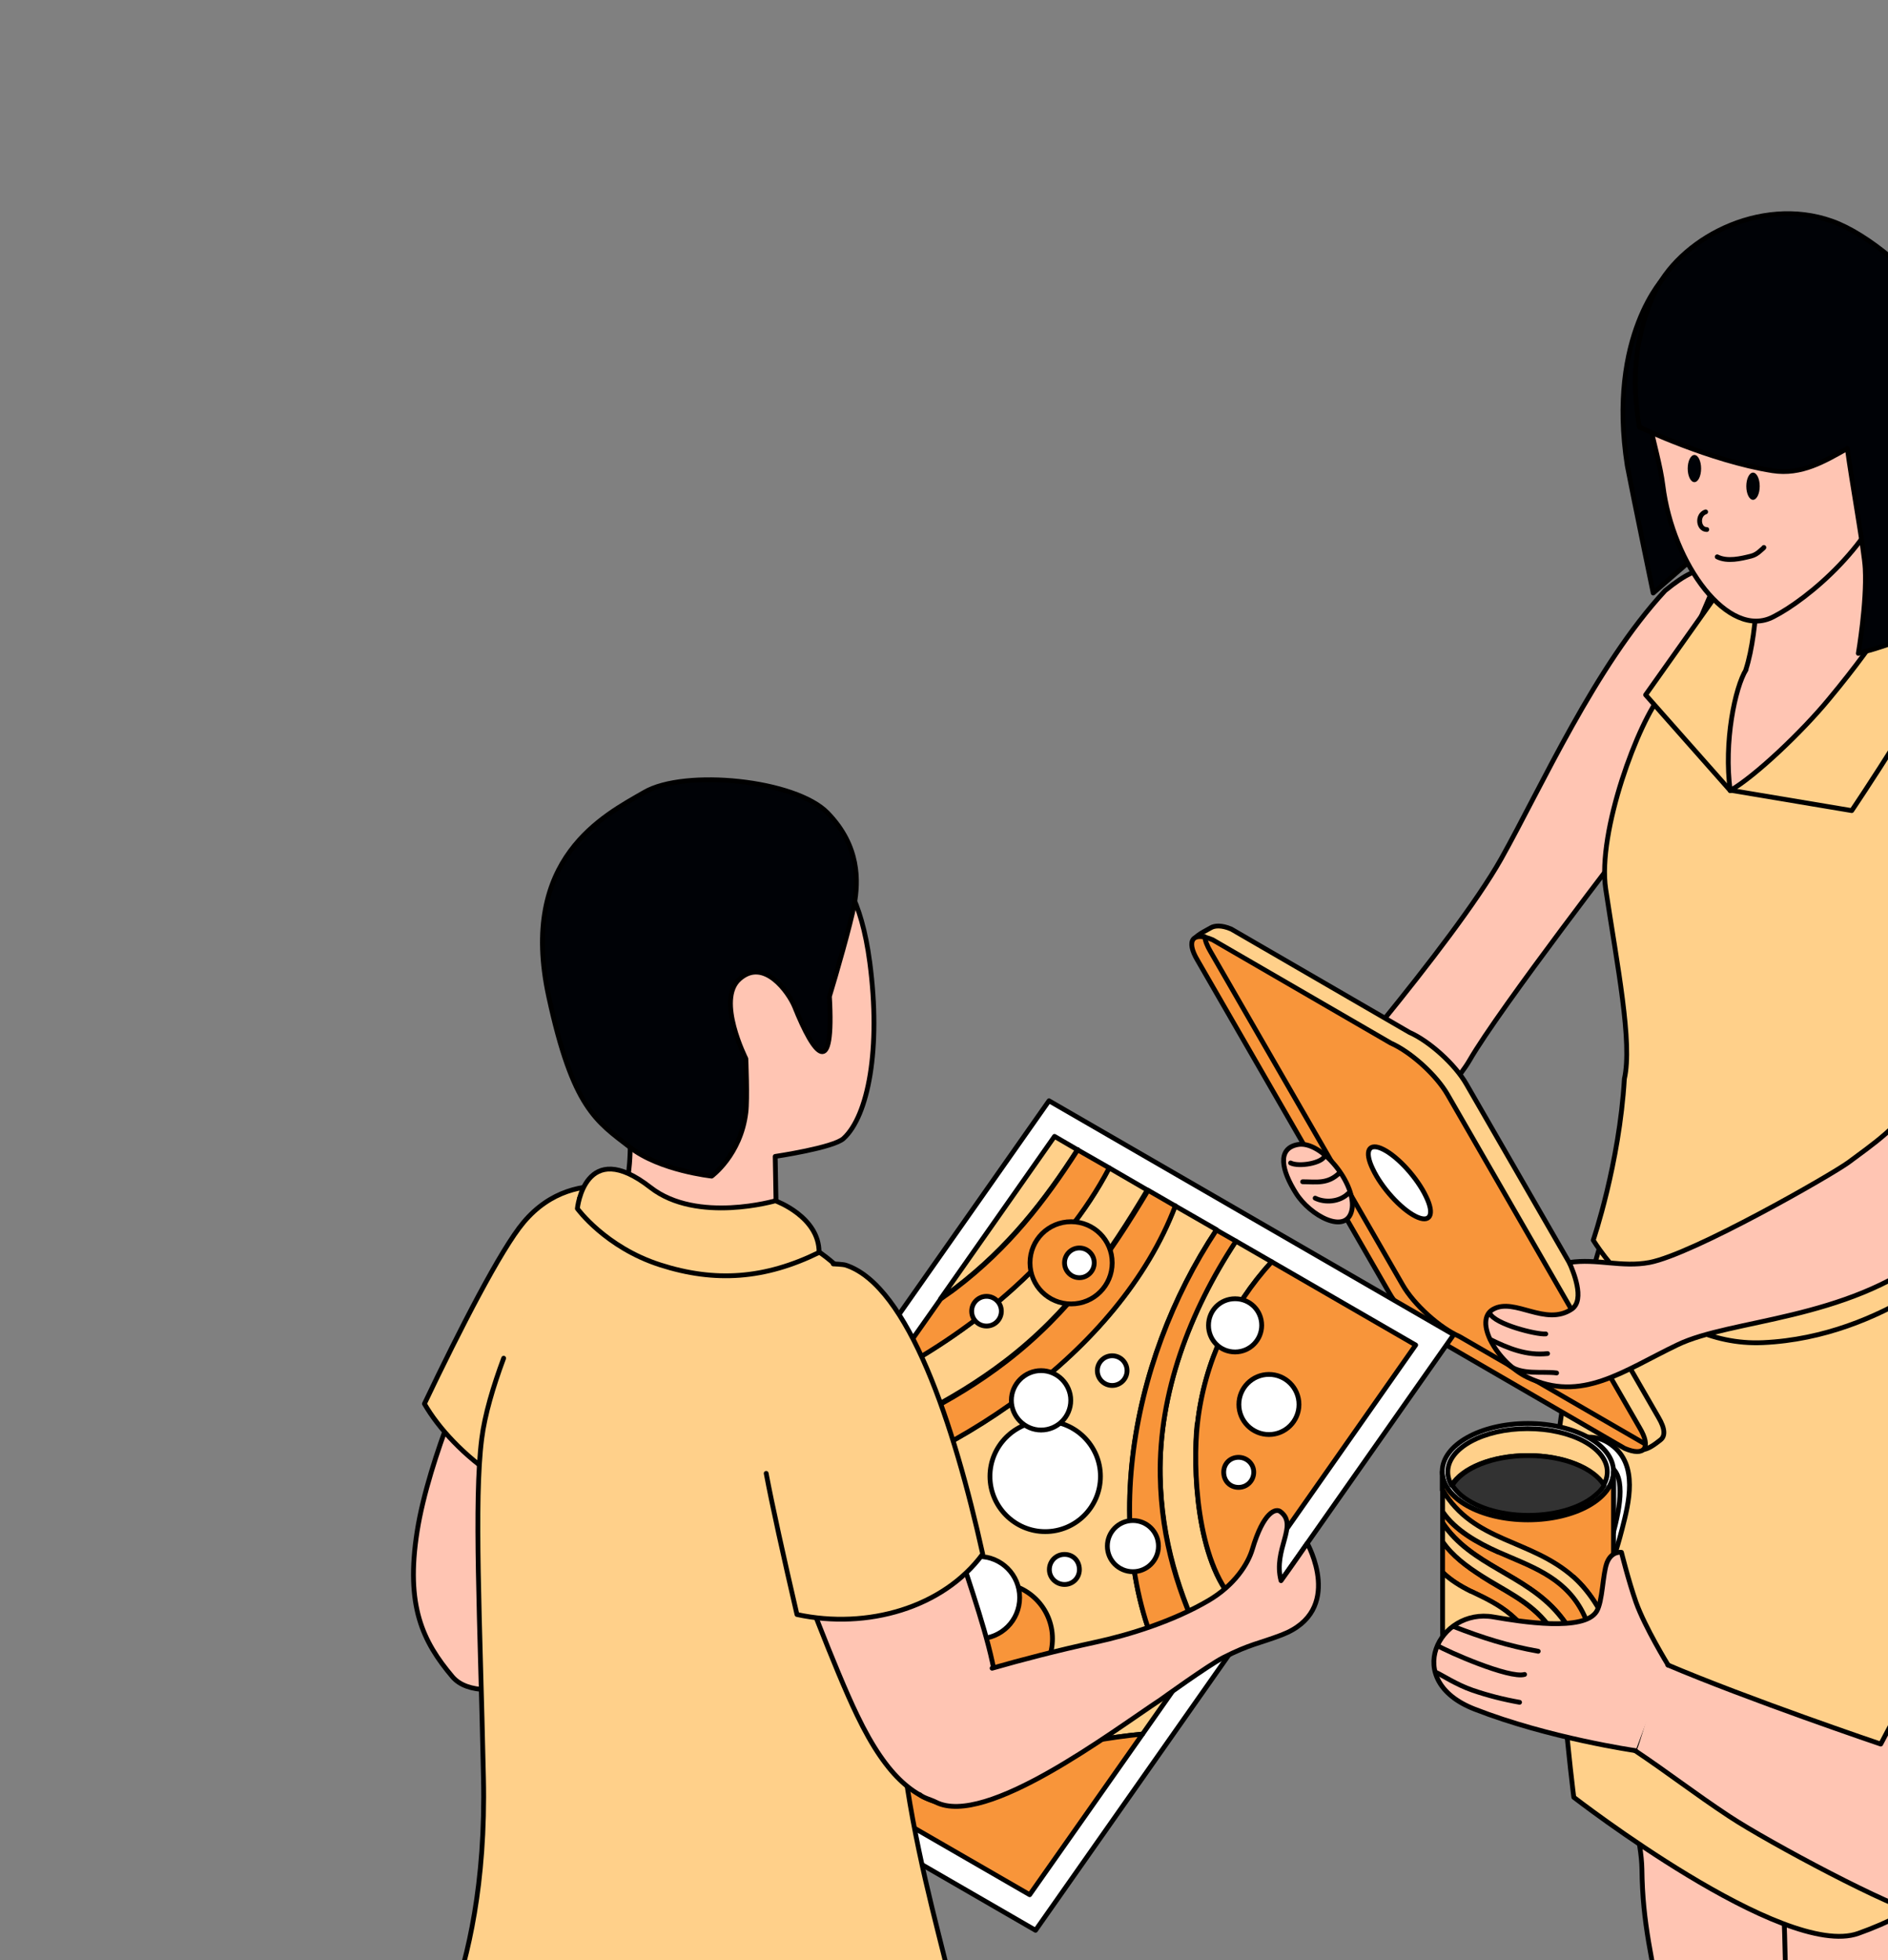 <?xml version="1.0" encoding="UTF-8"?> <svg xmlns="http://www.w3.org/2000/svg" width="236" height="245" viewBox="0 0 236 245" fill="none"><rect x="0" y="0" width="236" height="245" fill="#808080" stroke="none"/> <g clip-path="url(#clip0_346_2301)"> <path d="M162.76 139.611C162.76 139.611 181.653 117.988 187.652 107.323C192.701 98.299 199.412 83.238 208.13 73.826C213.301 69.596 214.271 71.294 217.067 73.185C232.619 83.706 203.846 104.766 203.846 104.766C203.846 104.766 187.446 126.01 183.691 132.53C181.706 136.028 171.046 147.643 171.046 147.643L162.76 139.611Z" fill="#FFC5B3" stroke="black" stroke-width="0.6" stroke-miterlimit="10" stroke-linecap="round" stroke-linejoin="round"></path> <path d="M224.692 231.28C226.333 226.876 199.574 213.663 199.574 213.663C199.574 213.663 205.108 226.582 205.238 233.577C205.324 240.572 206.484 244.476 207.994 253.111C209.418 261.229 210.312 295.503 210.355 306.254C210.398 317.006 200.955 327.181 198.539 331.067C196.079 334.953 203.89 341.042 209.803 335.341C215.716 329.642 216.363 328.562 219.686 326.793C223.009 325.022 225.512 317.379 222.88 308.873C220.247 300.41 223.365 289.484 226.171 274.802C228.976 260.122 223.053 235.685 224.736 231.28H224.692Z" fill="#FFC5B3" stroke="black" stroke-width="0.6" stroke-miterlimit="10" stroke-linecap="round" stroke-linejoin="round"></path> <path d="M242.799 210.425C236.196 206.452 222.405 226.272 222.405 226.272C222.405 226.272 223.021 237.739 223.151 244.691C223.237 251.686 224.606 258.181 226.678 266.126C228.749 274.114 234.161 303.994 233.544 317.101C233.038 327.841 223.829 339.703 221.413 343.589C218.953 347.475 226.764 353.564 232.677 347.864C238.59 342.208 239.237 341.085 242.56 339.315C245.883 337.544 248.387 329.901 245.754 321.395C243.121 312.932 245.025 296.558 246.658 280.158C248.138 265.285 243.723 245.429 244.759 240.852C246.76 228.291 248.365 214.81 242.021 211.01L242.799 210.425Z" fill="#FFC5B3" stroke="black" stroke-width="0.6" stroke-miterlimit="10" stroke-linecap="round" stroke-linejoin="round"></path> <path d="M201.1 152.172C201.1 152.172 194.653 171.521 194.352 185.899C194.006 203.56 196.725 224.631 196.725 224.631C196.725 224.631 222.965 244.968 232.287 241.644C247.349 236.289 254.859 224.458 254.859 224.458C254.859 224.458 253.259 183.022 245.836 156.683C238.413 130.387 203.429 135.699 202.826 149.43L201.1 152.172Z" fill="#FFD08A" stroke="black" stroke-width="0.6" stroke-miterlimit="10" stroke-linecap="round" stroke-linejoin="round"></path> <path d="M239.064 77.909C239.064 77.909 229.655 85.422 226.332 88.013C223.139 90.517 217.873 96.865 217.399 97.426C217.399 97.426 217.355 97.426 217.312 97.426C217.398 96.389 218.003 87.969 221.326 78.989C222.362 76.181 220.808 67.891 220.808 67.891C220.808 67.891 219.47 67.546 217.571 67.243C214.723 70.395 210.801 83.236 207.78 86.689C204.845 90.058 199.637 103.967 200.717 111.128C202.16 120.697 204.082 130.313 203.046 134.847C202.421 145.44 199.155 155.002 199.155 155.002C199.155 155.002 207.256 168.412 220.377 167.807C235.697 167.117 246.573 156.322 246.573 156.322C246.573 156.322 242.167 146.81 242.921 131.257C243.904 110.998 261.851 113.448 257.277 95.27C255.895 89.743 239.064 77.909 239.064 77.909Z" fill="#FFD08A" stroke="black" stroke-width="0.6" stroke-miterlimit="10" stroke-linecap="round" stroke-linejoin="round"></path> <path d="M236.302 76.267C236.302 76.267 232.417 82.486 228.533 86.372C224.649 90.258 216.276 98.764 216.276 98.764L231.468 101.312C231.468 101.312 242.344 85.206 242.819 81.665C244.07 72.295 236.302 76.267 236.302 76.267Z" fill="#FFD08A" stroke="black" stroke-width="0.6" stroke-miterlimit="10" stroke-linecap="round" stroke-linejoin="round"></path> <path d="M216.017 72.295L205.702 86.847L216.276 98.807L220.893 74.8L216.017 72.295Z" fill="#FFD08A" stroke="black" stroke-width="0.6" stroke-miterlimit="10" stroke-linecap="round" stroke-linejoin="round"></path> <path d="M203.407 58.187C204.141 62.03 206.65 74.12 206.65 74.12L221.757 60.983L208.111 34.567C208.111 34.567 200.877 41.895 203.407 58.187Z" fill="#000206" stroke="black" stroke-width="0.6" stroke-miterlimit="10" stroke-linecap="round" stroke-linejoin="round"></path> <path d="M218.262 83.695C216.881 85.897 215.456 92.763 216.276 98.807C219.384 97.037 225.296 91.424 228.663 87.322C235.525 79.075 237.467 74.8 237.467 74.8L238.546 50.835L219.772 69.187C219.772 69.187 219.902 78.643 218.218 83.738L218.262 83.695Z" fill="#FFC5B3" stroke="black" stroke-width="0.6" stroke-miterlimit="10" stroke-linecap="round" stroke-linejoin="round"></path> <path d="M229.439 35.334C223.009 30.93 210.65 29.516 206.032 44.931C204.601 49.714 207.266 55.876 207.862 60.678C209.085 70.538 216.076 80.02 221.67 77.088C225.857 74.973 234.575 67.848 236.689 59.342C239.106 49.799 234.403 38.745 229.439 35.291V35.334Z" fill="#FFC5B3" stroke="black" stroke-width="0.6" stroke-miterlimit="10" stroke-linecap="round" stroke-linejoin="round"></path> <path d="M229.022 27.65C219.96 24.412 209.696 29.96 206.682 36.901C203.381 44.5 204.543 50.665 204.914 53.366C204.914 53.366 213.707 57.578 221.562 58.83C225.187 59.391 228.069 57.647 230.917 56.049C231.435 60.022 233.065 68.97 233.151 71.087C233.367 75.361 232.288 81.665 232.288 81.665C232.288 81.665 243.811 78.902 247.005 73.677C250.198 68.496 247.523 47.338 242.43 39.004C239.625 34.384 233.511 29.248 229.022 27.65Z" fill="#000206" stroke="black" stroke-width="0.6" stroke-miterlimit="10" stroke-linecap="round" stroke-linejoin="round"></path> <path d="M152.014 118.669L176.01 160.294C177.434 162.799 180.671 165.692 183.131 166.771L204.706 181.108C205.691 181.533 207.036 180.364 207.551 179.971C208.145 179.518 208.19 178.627 207.3 177.134L183.304 135.509C181.88 133.005 178.643 130.112 176.183 129.032L153.913 116.122C152.692 115.595 151.815 115.677 151.334 115.968C150.637 116.389 149.166 117.029 149.32 117.592C149.428 117.987 151.704 118.149 152.014 118.669Z" fill="#FFD08A" stroke="black" stroke-width="0.6" stroke-miterlimit="10" stroke-linecap="round" stroke-linejoin="round"></path> <path d="M149.683 120.008L173.679 161.633C175.103 164.137 178.34 167.03 180.8 168.109L203.07 181.02C205.573 182.099 206.436 180.934 204.968 178.473L180.973 136.848C179.548 134.343 176.312 131.45 173.852 130.371L151.582 117.461C149.079 116.381 148.215 117.547 149.683 120.008Z" fill="#F8953A" stroke="black" stroke-width="0.6" stroke-miterlimit="10" stroke-linecap="round" stroke-linejoin="round"></path> <path d="M150.605 117.079C150.64 117.562 150.871 118.19 151.317 118.939L175.313 160.564C176.737 163.068 179.974 165.961 182.434 167.041L205.635 180.469" stroke="black" stroke-width="0.6" stroke-miterlimit="10" stroke-linecap="round" stroke-linejoin="round"></path> <path d="M171.608 146.131C172.686 148.42 175.06 151.054 176.916 152.004C178.772 152.953 179.376 151.831 178.254 149.542C177.175 147.254 174.801 144.62 172.945 143.67C171.09 142.72 170.485 143.843 171.608 146.131Z" fill="white" stroke="black" stroke-width="0.6" stroke-miterlimit="10" stroke-linecap="round" stroke-linejoin="round"></path> <path d="M231.079 145.268C228.964 146.823 211.615 156.754 206.177 157.79C202.724 158.438 199.617 157.272 196.164 157.79C196.596 158.783 198.193 162.453 196.466 163.619C193.186 165.821 189.345 162.151 186.669 163.619C184.123 165.001 187.101 170.269 190.899 172.125C197.675 175.407 202.94 171.305 209.716 168.066C216.362 164.871 230.734 165.044 241.351 156.71C249.81 150.061 252.917 142.979 255.205 137.927C257.535 132.875 258.527 123.215 259.131 117.947C262.498 89.017 246.931 86.221 245.288 97.485C244.069 105.845 244.817 125.352 239.71 136.72C238.032 140.455 233.712 143.282 231.079 145.268Z" fill="#FFC5B3" stroke="black" stroke-width="0.6" stroke-miterlimit="10" stroke-linecap="round" stroke-linejoin="round"></path> <path d="M162.156 143.066C165.177 142.418 169.666 148.118 168.975 151.27C168.284 154.379 163.753 151.96 161.984 149.111C160.214 146.304 159.609 143.584 162.156 143.066Z" fill="#FFC5B3" stroke="black" stroke-width="0.6" stroke-miterlimit="10" stroke-linecap="round" stroke-linejoin="round"></path> <path d="M201.43 180.588C197.589 177.739 193.748 182.1 193.748 182.1L199.877 199.112C199.877 199.112 201.301 196.824 202.768 191.081C203.588 187.885 204.84 183.093 201.43 180.588Z" fill="white" stroke="black" stroke-width="0.6" stroke-miterlimit="10" stroke-linecap="round" stroke-linejoin="round"></path> <path d="M200.179 182.877C200.179 182.877 201.559 182.963 202.164 184.345C203.156 186.633 201.862 191.167 200.696 194.794C199.488 198.421 198.452 194.794 198.452 194.794L200.222 182.92L200.179 182.877Z" fill="#C9C9C9" stroke="black" stroke-width="0.6" stroke-miterlimit="10" stroke-linecap="round" stroke-linejoin="round"></path> <path d="M190.985 177.911C185.073 177.911 180.282 180.588 180.282 183.913C180.282 187.238 185.073 189.915 190.985 189.915C196.898 189.915 201.689 187.238 201.689 183.913C201.689 180.588 196.898 177.911 190.985 177.911Z" fill="white" stroke="black" stroke-width="0.6" stroke-miterlimit="10" stroke-linecap="round" stroke-linejoin="round"></path> <path d="M190.985 181.927C195.388 181.927 199.142 183.481 200.437 185.64C200.739 185.122 200.912 184.56 200.912 183.956C200.912 180.977 196.466 178.559 190.942 178.559C185.418 178.559 180.973 180.977 180.973 183.956C180.973 184.56 181.145 185.122 181.447 185.64C182.742 183.481 186.497 181.927 190.899 181.927H190.985Z" fill="#FFD08A" stroke="black" stroke-width="0.6" stroke-miterlimit="10" stroke-linecap="round" stroke-linejoin="round"></path> <path d="M190.985 181.927C186.583 181.927 182.828 183.481 181.533 185.64C181.749 185.985 182.051 186.331 182.396 186.676C184.123 188.274 187.317 189.397 191.028 189.397C194.74 189.397 197.934 188.317 199.66 186.676C200.005 186.374 200.308 186.029 200.523 185.64C199.228 183.481 195.473 181.927 191.071 181.927H190.985Z" fill="#323232" stroke="black" stroke-width="0.6" stroke-miterlimit="10" stroke-linecap="round" stroke-linejoin="round"></path> <path d="M187.273 193.974C184.727 192.851 181.835 191.297 180.325 188.922V190.304C183.864 195.658 190.64 196.737 194.826 201.703C196.466 203.646 197.631 205.977 198.279 208.439C198.797 208.18 199.271 207.877 199.66 207.575C199.185 205.373 198.84 203.128 197.631 201.012C195.301 196.953 191.33 195.701 187.317 193.93L187.273 193.974Z" fill="#F8953A" stroke="black" stroke-width="0.6" stroke-miterlimit="10" stroke-linecap="round" stroke-linejoin="round"></path> <path d="M185.245 196.996C183.346 195.787 181.533 194.406 180.325 192.679V196.521C181.318 197.471 182.44 198.205 183.864 198.896C185.59 199.717 187.317 200.537 188.784 201.789C191.287 203.905 192.97 206.755 193.92 209.821C194.74 209.691 195.473 209.518 196.207 209.302C195.689 206.884 194.826 204.596 193.013 202.523C190.856 200.019 187.921 198.767 185.202 196.996H185.245Z" fill="#F8953A" stroke="black" stroke-width="0.6" stroke-miterlimit="10" stroke-linecap="round" stroke-linejoin="round"></path> <path d="M196.725 197.126C198.84 199.026 200.653 201.962 201.516 205.071C201.602 204.768 201.689 204.423 201.689 204.121V183.956C201.689 187.281 196.898 189.958 190.985 189.958C185.073 189.958 180.282 187.281 180.282 183.956V186.245C184.21 192.851 191.244 192.333 196.682 197.169L196.725 197.126Z" fill="#F8953A" stroke="black" stroke-width="0.6" stroke-miterlimit="10" stroke-linecap="round" stroke-linejoin="round"></path> <path d="M183.864 198.896C182.482 198.205 181.318 197.471 180.325 196.521V204.077C180.325 207.402 185.115 210.08 191.028 210.08C192.064 210.08 193.013 209.993 193.963 209.82C193.013 206.711 191.33 203.905 188.827 201.789C187.36 200.537 185.633 199.716 183.907 198.896H183.864Z" fill="#FFD08A" stroke="black" stroke-width="0.6" stroke-miterlimit="10" stroke-linecap="round" stroke-linejoin="round"></path> <path d="M180.325 190.303V192.678C181.533 194.449 183.346 195.787 185.245 196.996C187.964 198.723 190.899 200.019 193.057 202.523C194.869 204.595 195.689 206.884 196.25 209.302C196.984 209.086 197.674 208.784 198.279 208.482C197.631 206.02 196.466 203.689 194.826 201.746C190.64 196.737 183.864 195.701 180.325 190.346V190.303Z" fill="#FFD08A" stroke="black" stroke-width="0.6" stroke-miterlimit="10" stroke-linecap="round" stroke-linejoin="round"></path> <path d="M201.515 205.071C200.695 202.005 198.84 199.026 196.725 197.126C191.287 192.29 184.209 192.808 180.325 186.201V188.922C181.879 191.253 184.77 192.851 187.273 193.974C191.287 195.744 195.258 196.996 197.588 201.055C198.797 203.171 199.142 205.373 199.617 207.619C200.566 206.884 201.213 206.021 201.473 205.071H201.515Z" fill="#FFD08A" stroke="black" stroke-width="0.6" stroke-miterlimit="10" stroke-linecap="round" stroke-linejoin="round"></path> <path d="M208.264 208.006C218.493 212.367 235.094 217.981 235.094 217.981C235.094 217.981 253.306 182.834 259.262 182.272C263.363 181.884 265.606 189.483 265.175 198.853C264.83 206.064 257.579 218.931 250.242 228.128C250.242 228.128 242.992 239.441 239.927 239.052C236.864 238.664 221.111 230.287 216.147 227.006C211.702 224.07 208.731 221.711 204.285 218.732C205.278 216.228 206.754 209.517 208.264 208.006Z" fill="#FFC5B3" stroke="black" stroke-width="0.6" stroke-miterlimit="10" stroke-linecap="round" stroke-linejoin="round"></path> <path d="M208.464 208.093H208.508C208.508 208.093 205.616 203.387 204.494 200.235C203.545 197.514 202.681 194.017 202.681 194.017C202.681 194.017 201.473 193.801 200.869 195.312C200.308 196.824 200.351 200.105 199.574 201.4C198.02 203.948 190.122 202.696 186.67 202.091C179.937 200.926 175.104 210.036 184.339 213.62C193.618 217.247 204.451 218.802 204.451 218.802" fill="#FFC5B3"></path> <path d="M208.464 208.093H208.508C208.508 208.093 205.616 203.387 204.494 200.235C203.545 197.514 202.681 194.017 202.681 194.017C202.681 194.017 201.473 193.801 200.869 195.312C200.308 196.824 200.351 200.105 199.574 201.4C198.02 203.948 190.122 202.696 186.67 202.091C179.937 200.926 175.104 210.036 184.339 213.62C193.618 217.247 204.451 218.802 204.451 218.802" stroke="black" stroke-width="0.6" stroke-miterlimit="10" stroke-linecap="round" stroke-linejoin="round"></path> <path d="M129.443 241.255L78.861 212.022L131.126 137.582L181.707 166.814L129.443 241.255Z" fill="white" stroke="black" stroke-width="0.6" stroke-miterlimit="10" stroke-linecap="round" stroke-linejoin="round"></path> <path d="M143.469 148.765L138.635 145.959C132.938 156.883 122.365 165.907 110.798 171.952L103.893 181.754C111.488 178.645 118.912 175.277 125.644 170.139C133.672 164.007 138.635 156.753 143.426 148.722L143.469 148.765Z" fill="#FFD08A" stroke="black" stroke-width="0.6" stroke-miterlimit="10" stroke-linecap="round" stroke-linejoin="round"></path> <path d="M134.707 143.713L131.815 142.029L117.573 162.323C118.178 161.892 118.825 161.46 119.429 160.985C126.032 155.933 130.607 150.061 134.707 143.67V143.713Z" fill="#FFD08A" stroke="black" stroke-width="0.6" stroke-miterlimit="10" stroke-linecap="round" stroke-linejoin="round"></path> <path d="M152.057 153.687L146.878 150.708C139.843 169.188 118.609 183.178 99.793 187.712L91.852 199.025C104.54 200.709 114.164 212.022 117.401 224.501C124.738 219.924 134.103 217.592 142.821 216.728L146.878 210.943C136.865 193.8 141.009 170.311 152.057 153.731V153.687Z" fill="#FFD08A" stroke="black" stroke-width="0.6" stroke-miterlimit="10" stroke-linecap="round" stroke-linejoin="round"></path> <path d="M146.878 150.708L143.512 148.765C138.721 156.797 133.715 164.05 125.731 170.182C118.998 175.364 111.575 178.688 103.979 181.797L99.836 187.713C118.653 183.179 139.887 169.189 146.921 150.708H146.878Z" fill="#F8953A" stroke="black" stroke-width="0.6" stroke-miterlimit="10" stroke-linecap="round" stroke-linejoin="round"></path> <path d="M138.635 145.958L134.708 143.713C130.607 150.103 126.076 155.976 119.429 161.028C118.825 161.503 118.178 161.891 117.574 162.366L110.798 171.996C122.364 165.95 132.938 156.883 138.635 146.002V145.958Z" fill="#F8953A" stroke="black" stroke-width="0.6" stroke-miterlimit="10" stroke-linecap="round" stroke-linejoin="round"></path> <path d="M149.683 177.955C150.547 170.225 153.87 163.274 158.963 157.704L154.474 155.113C148.691 163.878 144.849 174.111 145.022 184.388C145.195 192.635 147.439 199.285 150.504 205.762L154.387 200.235C149.511 195.183 149.079 183.309 149.641 177.955H149.683Z" fill="#FFD08A" stroke="black" stroke-width="0.6" stroke-miterlimit="10" stroke-linecap="round" stroke-linejoin="round"></path> <path d="M158.962 157.703C153.87 163.273 150.547 170.225 149.683 177.954C149.079 183.308 149.511 195.139 154.431 200.234L176.959 168.109L158.962 157.703Z" fill="#F8953A" stroke="black" stroke-width="0.6" stroke-miterlimit="10" stroke-linecap="round" stroke-linejoin="round"></path> <path d="M154.474 155.112L152.057 153.731C141.052 170.311 136.865 193.801 146.878 210.943L150.503 205.804C147.396 199.328 145.152 192.678 145.022 184.431C144.849 174.155 148.691 163.921 154.474 155.156V155.112Z" fill="#F8953A" stroke="black" stroke-width="0.6" stroke-miterlimit="10" stroke-linecap="round" stroke-linejoin="round"></path> <path d="M128.709 236.808L142.821 216.729C134.103 217.593 124.738 219.924 117.401 224.501C114.164 212.022 104.54 200.71 91.852 199.026L83.608 210.771L128.709 236.808Z" fill="#F8953A" stroke="black" stroke-width="0.6" stroke-miterlimit="10" stroke-linecap="round" stroke-linejoin="round"></path> <path d="M137.556 184.518C137.556 188.361 134.449 191.426 130.65 191.426C126.853 191.426 123.745 188.317 123.745 184.518C123.745 180.718 126.853 177.609 130.65 177.609C134.449 177.609 137.556 180.718 137.556 184.518Z" fill="white" stroke="black" stroke-width="0.6" stroke-miterlimit="10" stroke-linecap="round" stroke-linejoin="round"></path> <path d="M124.609 211.763C128.446 211.763 131.557 208.651 131.557 204.811C131.557 200.972 128.446 197.86 124.609 197.86C120.771 197.86 117.66 200.972 117.66 204.811C117.66 208.651 120.771 211.763 124.609 211.763Z" fill="#F8953A" stroke="black" stroke-width="0.6" stroke-miterlimit="10" stroke-linecap="round" stroke-linejoin="round"></path> <path d="M127.457 199.673C127.457 202.523 125.17 204.812 122.321 204.812C119.473 204.812 117.186 202.523 117.186 199.673C117.186 196.824 119.473 194.535 122.321 194.535C125.17 194.535 127.457 196.824 127.457 199.673Z" fill="white" stroke="black" stroke-width="0.6" stroke-miterlimit="10" stroke-linecap="round" stroke-linejoin="round"></path> <path d="M139.024 157.833C139.024 160.683 136.736 162.971 133.888 162.971C131.04 162.971 128.752 160.683 128.752 157.833C128.752 154.983 131.04 152.694 133.888 152.694C136.736 152.694 139.024 154.983 139.024 157.833Z" fill="#F8953A" stroke="black" stroke-width="0.6" stroke-miterlimit="10" stroke-linecap="round" stroke-linejoin="round"></path> <path d="M133.844 175.018C133.844 177.091 132.161 178.732 130.133 178.732C128.104 178.732 126.421 177.048 126.421 175.018C126.421 172.989 128.104 171.305 130.133 171.305C132.161 171.305 133.844 172.989 133.844 175.018Z" fill="white" stroke="black" stroke-width="0.6" stroke-miterlimit="10" stroke-linecap="round" stroke-linejoin="round"></path> <path d="M144.807 193.24C144.807 195.01 143.383 196.435 141.613 196.435C139.844 196.435 138.419 195.01 138.419 193.24C138.419 191.469 139.844 190.044 141.613 190.044C143.383 190.044 144.807 191.469 144.807 193.24Z" fill="white" stroke="black" stroke-width="0.6" stroke-miterlimit="10" stroke-linecap="round" stroke-linejoin="round"></path> <path d="M134.923 159.69C135.948 159.69 136.779 158.859 136.779 157.833C136.779 156.808 135.948 155.977 134.923 155.977C133.898 155.977 133.067 156.808 133.067 157.833C133.067 158.859 133.898 159.69 134.923 159.69Z" fill="white" stroke="black" stroke-width="0.6" stroke-miterlimit="10" stroke-linecap="round" stroke-linejoin="round"></path> <path d="M123.314 165.735C124.339 165.735 125.17 164.903 125.17 163.878C125.17 162.853 124.339 162.021 123.314 162.021C122.289 162.021 121.458 162.853 121.458 163.878C121.458 164.903 122.289 165.735 123.314 165.735Z" fill="white" stroke="black" stroke-width="0.6" stroke-miterlimit="10" stroke-linecap="round" stroke-linejoin="round"></path> <path d="M139.024 173.161C140.049 173.161 140.88 172.33 140.88 171.305C140.88 170.279 140.049 169.448 139.024 169.448C137.999 169.448 137.168 170.279 137.168 171.305C137.168 172.33 137.999 173.161 139.024 173.161Z" fill="white" stroke="black" stroke-width="0.6" stroke-miterlimit="10" stroke-linecap="round" stroke-linejoin="round"></path> <path d="M162.372 175.536C162.372 177.609 160.689 179.293 158.617 179.293C156.545 179.293 154.862 177.609 154.862 175.536C154.862 173.464 156.545 171.78 158.617 171.78C160.689 171.78 162.372 173.464 162.372 175.536Z" fill="white" stroke="black" stroke-width="0.6" stroke-miterlimit="10" stroke-linecap="round" stroke-linejoin="round"></path> <path d="M157.711 165.648C157.711 167.461 156.243 168.973 154.387 168.973C152.532 168.973 151.064 167.505 151.064 165.648C151.064 163.791 152.532 162.323 154.387 162.323C156.243 162.323 157.711 163.791 157.711 165.648Z" fill="white" stroke="black" stroke-width="0.6" stroke-miterlimit="10" stroke-linecap="round" stroke-linejoin="round"></path> <path d="M156.718 183.999C156.718 185.036 155.898 185.899 154.819 185.899C153.74 185.899 152.963 185.079 152.963 183.999C152.963 182.92 153.783 182.142 154.819 182.142C155.854 182.142 156.718 182.963 156.718 183.999Z" fill="white" stroke="black" stroke-width="0.6" stroke-miterlimit="10" stroke-linecap="round" stroke-linejoin="round"></path> <path d="M134.924 196.176C134.924 197.212 134.103 198.033 133.068 198.033C132.032 198.033 131.169 197.212 131.169 196.176C131.169 195.14 131.989 194.276 133.068 194.276C134.147 194.276 134.924 195.097 134.924 196.176Z" fill="white" stroke="black" stroke-width="0.6" stroke-miterlimit="10" stroke-linecap="round" stroke-linejoin="round"></path> <path d="M80.457 202.998C82.184 191.901 81.795 180.847 79.163 169.103L59.353 169.578C59.353 169.578 53.613 182.056 52.146 191.383C50.679 200.71 52.836 205.157 56.548 209.561C60.26 213.966 73.466 208.094 73.941 207.748C74.07 207.662 76.659 205.762 80.457 202.998Z" fill="#FFC5B3" stroke="black" stroke-width="0.6" stroke-miterlimit="10" stroke-linecap="round" stroke-linejoin="round"></path> <path d="M114.164 235.037C114.164 235.037 127.5 307.06 127.5 329.685C127.5 369.582 127.154 411.596 127.154 411.596C127.154 411.596 120.551 418.548 114.121 418.548C99.663 418.548 98.195 411.294 98.195 411.294C98.195 411.294 97.98 363.754 96.728 342.164C95.865 327.138 94.958 305.98 88.959 288.493C88.787 306.412 88.83 312.155 87.363 331.715C86.284 346.136 80.285 384.782 79.94 387.286C75.365 392.813 61.123 396.656 53.915 388.538C54.476 382.191 58.49 337.501 57.972 314.357C57.497 293.07 52.059 242.68 64.23 232.878C74.76 224.415 114.207 234.994 114.207 234.994L114.164 235.037Z" fill="#F8953A" stroke="black" stroke-width="0.6" stroke-miterlimit="10" stroke-linecap="round" stroke-linejoin="round"></path> <path d="M77.307 189.138C76.659 178.516 75.019 172.341 75.019 172.341L82.097 149.802C82.097 149.802 72.171 144.75 65.438 152.781C62.633 156.106 57.497 166.123 53.052 175.45C56.504 181.452 65.87 189.57 77.307 189.181V189.138Z" fill="#FFD08A" stroke="black" stroke-width="0.6" stroke-miterlimit="10" stroke-linecap="round" stroke-linejoin="round"></path> <path d="M97.117 105.586C91.808 101.916 81.579 103.039 77.177 112.409C74.717 117.59 78.17 131.537 78.731 141.338C79.163 149.24 76.53 153.774 76.53 153.774L83.306 156.581C90.082 159.387 97.117 156.581 97.117 156.581L96.9 144.534C96.9 144.534 104.195 143.454 105.446 142.289C108.51 139.482 110.15 131.105 108.726 120.31C106.611 104.248 99.059 106.968 97.117 105.63V105.586Z" fill="#FFC5B3" stroke="black" stroke-width="0.6" stroke-miterlimit="10" stroke-linecap="round" stroke-linejoin="round"></path> <path d="M62.958 169.754C61.635 173.311 60.595 176.828 60.216 179.812C59.224 187.67 60.001 202.178 60.432 222.127C60.734 235.598 58.447 244.58 56.505 250.236C65.18 259.174 87.061 264.96 98.153 261.98C104.756 260.211 114.639 254.468 119.084 249.027C117.056 239.226 107.216 209.475 115.416 192.031L115.373 191.988C119.386 183.438 110.323 167.98 107.777 162.41C105.231 156.84 97.117 153.472 97.117 153.472L72.43 149.802" fill="#FFD08A"></path> <path d="M62.958 169.754C61.635 173.311 60.595 176.828 60.216 179.812C59.224 187.67 60.001 202.178 60.432 222.127C60.734 235.598 58.447 244.58 56.505 250.236C65.18 259.174 87.061 264.96 98.153 261.98C104.756 260.211 114.639 254.468 119.084 249.027C117.056 239.226 107.216 209.475 115.416 192.031L115.373 191.988C119.386 183.438 110.323 167.98 107.777 162.41C105.231 156.84 97.117 153.472 97.117 153.472L72.43 149.802" stroke="black" stroke-width="0.6" stroke-miterlimit="10" stroke-linecap="round" stroke-linejoin="round"></path> <path d="M96.987 150.061C96.987 150.061 87.147 152.954 81.32 148.42C73.077 141.986 72.171 151.054 72.171 151.054C72.171 151.054 75.667 155.89 82.529 158.092C89.391 160.294 95.606 159.862 102.382 156.537C102.425 152.09 96.987 150.104 96.987 150.104V150.061Z" fill="#FFD08A" stroke="black" stroke-width="0.6" stroke-miterlimit="10" stroke-linecap="round" stroke-linejoin="round"></path> <path d="M103.676 124.542C104.496 121.865 106.308 115.561 106.784 113.056C107.301 110.121 107.474 105.759 103.46 101.614C99.447 97.469 85.593 96.087 80.543 99.023C75.537 101.916 64.834 107.227 68.588 124.542C71.609 138.532 74.544 140.13 78.774 143.412C82.485 146.304 88.959 146.995 88.959 146.995C88.959 146.995 92.584 144.361 93.231 139.05C93.448 137.366 93.231 132.314 93.231 132.314C93.231 132.314 89.52 124.974 92.412 122.383C95.476 119.62 98.583 124.024 99.317 125.795C101.82 132.055 104.28 134.992 103.676 124.499V124.542Z" fill="#000206" stroke="black" stroke-width="0.6" stroke-miterlimit="10" stroke-linecap="round" stroke-linejoin="round"></path> <path d="M119.472 224.372C127.5 218.111 125.126 209.864 120.854 196.824L118.221 188.576L99.706 196.133C99.706 196.133 104.367 208.655 107.129 214.354C111.013 222.472 114.595 224.875 118.523 225.61C118.954 225.696 119.127 224.458 119.515 224.415L119.472 224.372Z" fill="#FFC5B3" stroke="black" stroke-width="0.6" stroke-miterlimit="10" stroke-linecap="round" stroke-linejoin="round"></path> <path d="M95.773 184.148C96.509 188.078 97.938 194.53 99.621 201.789C108.425 203.689 117.919 200.926 122.839 194.233C119.257 178.041 113.553 160.72 105.741 158.129C105.368 158.006 104.156 157.968 104.156 157.968" fill="#FFD08A"></path> <path d="M95.773 184.148C96.509 188.078 97.938 194.53 99.621 201.789C108.425 203.689 117.919 200.926 122.839 194.233C119.257 178.041 113.553 160.72 105.741 158.129C105.368 158.006 104.156 157.968 104.156 157.968" stroke="black" stroke-width="0.6" stroke-miterlimit="10" stroke-linecap="round" stroke-linejoin="round"></path> <path d="M124.012 208.502C127.744 207.432 132.119 206.294 136.951 205.243C141.181 204.337 146.662 202.61 151.021 200.062C154.344 198.119 156.006 195.45 156.545 193.628C157.931 188.942 159.486 188.446 160.077 188.947C162.321 190.674 159.092 193.628 160.128 197.558C161.379 195.831 163.407 192.894 163.407 192.894C163.407 192.894 168.13 201.302 160.214 204.337C157.36 205.431 156.237 205.475 152.883 207.186C151.081 208.104 145.109 212.411 145.109 212.411C138.911 216.499 123.184 228.431 116.969 225.235C116.337 224.914 115.48 224.732 114.969 224.301" fill="#FFC5B3"></path> <path d="M124.012 208.502C127.744 207.432 132.119 206.294 136.951 205.243C141.181 204.337 146.662 202.61 151.021 200.062C154.344 198.119 156.006 195.45 156.545 193.628C157.931 188.942 159.486 188.446 160.077 188.947C162.321 190.674 159.092 193.628 160.128 197.558C161.379 195.831 163.407 192.894 163.407 192.894C163.407 192.894 168.13 201.302 160.214 204.337C157.36 205.431 156.237 205.475 152.883 207.186C151.081 208.104 145.109 212.411 145.109 212.411C138.911 216.499 123.184 228.431 116.969 225.235C116.337 224.914 115.48 224.732 114.969 224.301" stroke="black" stroke-width="0.6" stroke-miterlimit="10" stroke-linecap="round" stroke-linejoin="round"></path> <path d="M165.599 144.449C165.288 145.381 162.365 145.873 161.324 145.352" stroke="black" stroke-width="0.6" stroke-miterlimit="10" stroke-linecap="round" stroke-linejoin="round"></path> <path d="M167.466 146.557C165.991 148.032 164.537 147.701 162.829 147.701" stroke="black" stroke-width="0.6" stroke-miterlimit="10" stroke-linecap="round" stroke-linejoin="round"></path> <path d="M168.549 149.146C167.44 150.256 165.59 150.347 164.395 149.749" stroke="black" stroke-width="0.6" stroke-miterlimit="10" stroke-linecap="round" stroke-linejoin="round"></path> <path d="M193.218 166.719C192.095 166.828 186.845 165.512 186.24 164.152" stroke="black" stroke-width="0.6" stroke-miterlimit="10" stroke-linecap="round" stroke-linejoin="round"></path> <path d="M193.448 169.177C190.828 169.464 188.533 168.524 186.296 167.421" stroke="black" stroke-width="0.6" stroke-miterlimit="10" stroke-linecap="round" stroke-linejoin="round"></path> <path d="M194.576 171.599C192.802 171.357 190.072 171.912 188.538 170.556" stroke="black" stroke-width="0.6" stroke-miterlimit="10" stroke-linecap="round" stroke-linejoin="round"></path> <path d="M181.734 203.3C185.284 204.687 188.547 205.721 192.276 206.38" stroke="black" stroke-width="0.6" stroke-miterlimit="10" stroke-linecap="round" stroke-linejoin="round"></path> <path d="M179.761 205.713C180.796 206.356 188.666 209.844 190.572 209.278" stroke="black" stroke-width="0.6" stroke-miterlimit="10" stroke-linecap="round" stroke-linejoin="round"></path> <path d="M179.488 209.019C180.234 209.337 182.052 210.567 184.105 211.265C186.026 211.919 187.95 212.406 189.945 212.759" stroke="black" stroke-width="0.6" stroke-miterlimit="10" stroke-linecap="round" stroke-linejoin="round"></path> <path d="M218.288 60.77C218.288 59.831 218.664 59.07 219.127 59.07C219.589 59.07 219.965 59.831 219.965 60.77C219.965 61.709 219.589 62.47 219.127 62.47C218.664 62.47 218.288 61.709 218.288 60.77Z" fill="#000206"></path> <path d="M210.963 58.562C210.963 57.623 211.338 56.862 211.801 56.862C212.264 56.862 212.639 57.623 212.639 58.562C212.639 59.501 212.264 60.262 211.801 60.262C211.338 60.262 210.963 59.501 210.963 58.562Z" fill="#000206"></path> <path d="M213.348 66.182C212.284 66.182 212.084 64.352 213.205 63.978" stroke="black" stroke-width="0.6" stroke-miterlimit="10" stroke-linecap="round" stroke-linejoin="round"></path> <path d="M220.483 68.423C220.537 68.423 220.116 68.766 220.007 68.867C219.692 69.159 219.318 69.396 218.898 69.501C217.599 69.826 215.923 70.233 214.65 69.596" stroke="black" stroke-width="0.6" stroke-miterlimit="10" stroke-linecap="round" stroke-linejoin="round"></path> </g> <defs> <clipPath id="clip0_346_2301"> <rect width="319" height="502" fill="white"></rect> </clipPath> </defs> </svg> 